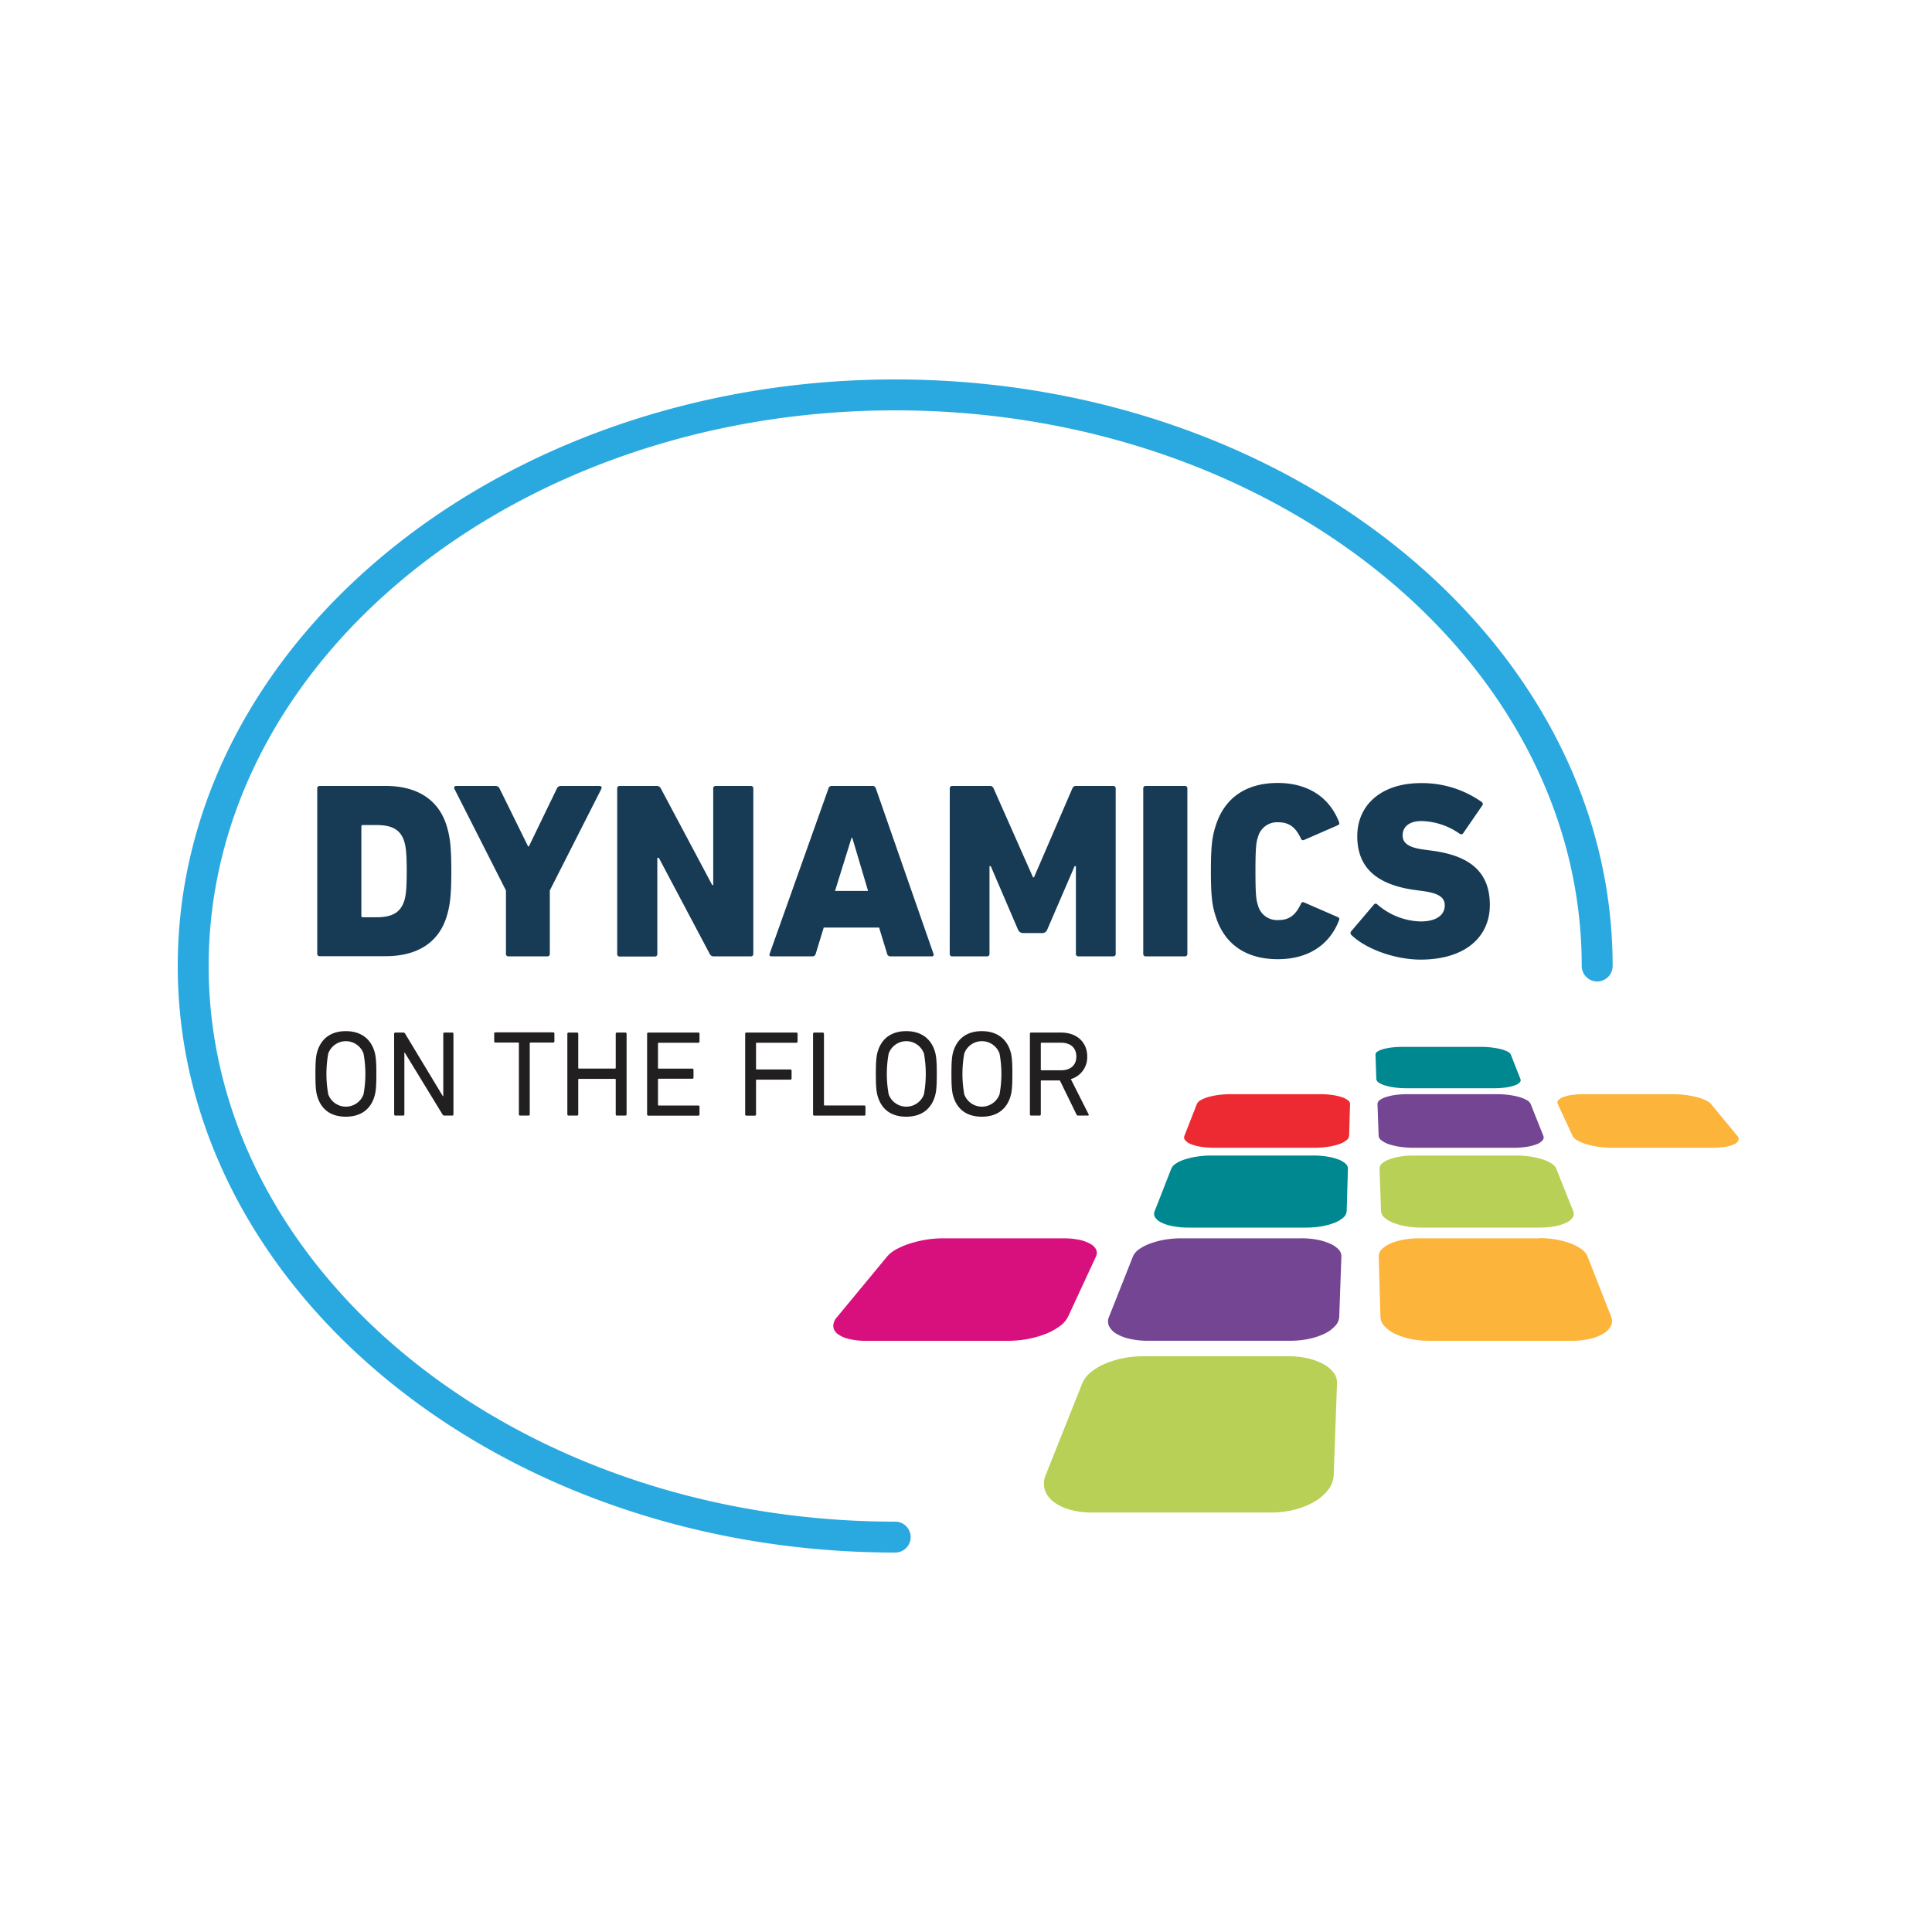 <svg id="Layer_1" data-name="Layer 1" xmlns="http://www.w3.org/2000/svg" viewBox="0 0 500 500"><path d="M82.2,284c-.41-1.23-.57-2.53-.57-6.07s.16-4.83.57-6.07c1.11-3.32,3.7-5,7.3-5s6.23,1.7,7.33,5c.41,1.24.57,2.53.57,6.07s-.16,4.84-.57,6.07c-1.1,3.32-3.69,5-7.33,5S83.31,287.36,82.2,284Zm11.88-.79a29.28,29.28,0,0,0,0-10.56,4.86,4.86,0,0,0-9.13,0,29.89,29.89,0,0,0,0,10.56,4.86,4.86,0,0,0,9.13,0Z" style="fill:#221f20"/><path d="M102,267.54a.3.3,0,0,1,.32-.31h2a.51.51,0,0,1,.54.31l9.73,16.12h.13V267.54a.3.3,0,0,1,.32-.31h2a.29.29,0,0,1,.31.31V288.4a.29.29,0,0,1-.31.31h-2a.52.52,0,0,1-.53-.31l-9.77-16h-.09v16a.3.3,0,0,1-.32.31h-2a.3.3,0,0,1-.32-.31Z" style="fill:#221f20"/><path d="M134.6,288.71a.29.29,0,0,1-.31-.31V270a.17.17,0,0,0-.19-.19h-5.88a.3.3,0,0,1-.32-.32v-2a.3.3,0,0,1,.32-.31h14.95a.29.29,0,0,1,.31.31v2a.3.3,0,0,1-.31.32h-5.88a.17.17,0,0,0-.19.19V288.4a.3.3,0,0,1-.32.31Z" style="fill:#221f20"/><path d="M146.83,267.54a.3.3,0,0,1,.32-.31h2.18a.3.3,0,0,1,.32.31v8.82a.17.17,0,0,0,.19.19h9.32a.17.17,0,0,0,.19-.19v-8.82a.29.29,0,0,1,.31-.31h2.18a.3.3,0,0,1,.32.31V288.4a.3.3,0,0,1-.32.31h-2.18a.29.29,0,0,1-.31-.31v-9a.17.17,0,0,0-.19-.19h-9.32a.17.17,0,0,0-.19.19v9a.3.3,0,0,1-.32.31h-2.18a.3.3,0,0,1-.32-.31Z" style="fill:#221f20"/><path d="M167.47,267.54a.3.3,0,0,1,.32-.31h12.92a.3.3,0,0,1,.32.31v2a.3.3,0,0,1-.32.32H170.48a.17.17,0,0,0-.19.19v6.32a.17.17,0,0,0,.19.19h8.69a.29.29,0,0,1,.31.31v2a.3.3,0,0,1-.31.31h-8.69a.17.17,0,0,0-.19.19v6.54a.17.17,0,0,0,.19.19h10.23a.3.3,0,0,1,.32.32v2a.3.3,0,0,1-.32.31H167.79a.3.3,0,0,1-.32-.31Z" style="fill:#221f20"/><path d="M192.85,267.54a.3.3,0,0,1,.32-.31h12.92a.3.3,0,0,1,.32.31v2a.3.3,0,0,1-.32.32H195.85a.17.17,0,0,0-.19.19v6.54a.17.17,0,0,0,.19.19h8.69a.3.3,0,0,1,.32.32v2a.3.3,0,0,1-.32.31h-8.69a.17.17,0,0,0-.19.19v8.82a.29.29,0,0,1-.31.31h-2.18a.3.3,0,0,1-.32-.31Z" style="fill:#221f20"/><path d="M210.42,267.54a.3.3,0,0,1,.32-.31h2.18a.3.3,0,0,1,.32.31V285.9a.17.17,0,0,0,.19.19h10.24a.3.3,0,0,1,.31.32v2a.29.29,0,0,1-.31.31H210.74a.3.3,0,0,1-.32-.31Z" style="fill:#221f20"/><path d="M227.24,284c-.41-1.23-.57-2.53-.57-6.07s.16-4.83.57-6.07c1.1-3.32,3.7-5,7.3-5s6.22,1.7,7.33,5c.41,1.24.57,2.53.57,6.07s-.16,4.84-.57,6.07c-1.11,3.32-3.7,5-7.33,5S228.34,287.36,227.24,284Zm11.88-.79a29.89,29.89,0,0,0,0-10.56,4.86,4.86,0,0,0-9.13,0,29.28,29.28,0,0,0,0,10.56,4.86,4.86,0,0,0,9.13,0Z" style="fill:#221f20"/><path d="M246.8,284c-.41-1.23-.57-2.53-.57-6.07s.16-4.83.57-6.07c1.11-3.32,3.7-5,7.3-5s6.23,1.7,7.33,5c.41,1.24.57,2.53.57,6.07s-.16,4.84-.57,6.07c-1.1,3.32-3.69,5-7.33,5S247.91,287.36,246.8,284Zm11.88-.79a29.28,29.28,0,0,0,0-10.56,4.86,4.86,0,0,0-9.13,0,29.89,29.89,0,0,0,0,10.56,4.86,4.86,0,0,0,9.13,0Z" style="fill:#221f20"/><path d="M279,288.71c-.23,0-.32-.09-.42-.31l-4.29-8.79h-4.74a.17.17,0,0,0-.19.19v8.6a.3.3,0,0,1-.32.31h-2.18a.3.3,0,0,1-.32-.31V267.54a.3.3,0,0,1,.32-.31h7.77c4,0,6.74,2.46,6.74,6.19a5.87,5.87,0,0,1-4.24,5.85l4.58,9.07a.22.22,0,0,1-.19.37Zm-.45-15.29c0-2.24-1.48-3.57-4-3.57h-5a.17.17,0,0,0-.19.19v6.76a.17.17,0,0,0,.19.19h5C277.08,277,278.56,275.66,278.56,273.42Z" style="fill:#221f20"/><path d="M82.1,204.05a.61.61,0,0,1,.65-.65H99.81c7.78,0,13.49,3.25,15.7,10.06.9,2.85,1.29,5.32,1.29,12s-.39,9.14-1.29,12c-2.21,6.81-7.92,10-15.7,10H82.75a.61.61,0,0,1-.65-.65Zm11.81,33.34h3.43c4,0,6.23-1.1,7.27-4.21.39-1.3.65-2.79.65-7.72s-.26-6.42-.65-7.72c-1-3.11-3.24-4.22-7.27-4.22H93.91a.34.34,0,0,0-.39.39V237A.34.34,0,0,0,93.91,237.39Z" style="fill:#173b55"/><path d="M131.59,247.51a.61.61,0,0,1-.65-.65V230.45l-13.36-26.33a.5.5,0,0,1,.52-.72h10.18a1.13,1.13,0,0,1,1,.65l7.39,15h.2l7.26-15a1.07,1.07,0,0,1,1-.65h10c.52,0,.65.33.52.72l-13.36,26.33v16.41a.61.61,0,0,1-.65.65Z" style="fill:#173b55"/><path d="M159.73,204.05a.61.61,0,0,1,.65-.65h9.54a1.14,1.14,0,0,1,1.1.65l13.3,25h.26v-25a.61.61,0,0,1,.65-.65h9.08a.61.61,0,0,1,.65.65v42.81a.61.61,0,0,1-.65.65h-9.54a1.13,1.13,0,0,1-1.1-.65L170.5,222h-.39v24.9a.61.61,0,0,1-.65.65h-9.08a.61.61,0,0,1-.65-.65Z" style="fill:#173b55"/><path d="M214.41,204.05a.84.84,0,0,1,.84-.65h10.58a.84.84,0,0,1,.84.65l14.92,42.81a.44.44,0,0,1-.45.65H230.43a.84.84,0,0,1-.84-.65l-2.08-6.81H213.18l-2.08,6.81a.84.84,0,0,1-.84.65H199.62c-.39,0-.58-.26-.45-.65Zm10.25,26.53-4.09-13.75h-.19l-4.28,13.75Z" style="fill:#173b55"/><path d="M245.8,204.05a.61.61,0,0,1,.65-.65h9.6a1,1,0,0,1,1.1.65l10.19,23h.26l9.92-23a1,1,0,0,1,1.1-.65h9.47a.61.61,0,0,1,.65.65v42.81a.61.61,0,0,1-.65.65h-9a.61.61,0,0,1-.65-.65v-22.7h-.33L271,240.64a1.37,1.37,0,0,1-1.23.84h-5.06a1.44,1.44,0,0,1-1.23-.84l-7.07-16.48h-.33v22.7a.61.61,0,0,1-.64.65h-9a.61.61,0,0,1-.65-.65Z" style="fill:#173b55"/><path d="M295.87,204.05a.61.61,0,0,1,.65-.65h10.12a.61.61,0,0,1,.65.65v42.81a.61.61,0,0,1-.65.65H296.52a.61.61,0,0,1-.65-.65Z" style="fill:#173b55"/><path d="M313.38,225.46c0-6.55.33-9,1.3-11.94,2.33-7.2,8-10.89,16-10.89,7.78,0,13.36,3.69,15.83,10.05.19.45.13.71-.33.91l-8.62,3.76c-.46.19-.72.07-.91-.39-1.23-2.59-2.79-4.15-5.77-4.15a5.09,5.09,0,0,0-5.32,3.83c-.46,1.36-.65,2.72-.65,8.82s.19,7.46.65,8.82a5.09,5.09,0,0,0,5.32,3.83c3,0,4.54-1.56,5.77-4.15.19-.46.45-.59.91-.39l8.62,3.76c.46.19.52.45.33.91-2.47,6.35-8,10-15.83,10-8,0-13.69-3.7-16-10.9C313.71,234.41,313.38,232,313.38,225.46Z" style="fill:#173b55"/><path d="M349.77,242a.68.68,0,0,1-.07-1l5.84-6.87a.58.58,0,0,1,.91-.07,17.68,17.68,0,0,0,11.22,4.41c4.08,0,6.23-1.68,6.23-4.15,0-1.88-1.24-3.11-5.58-3.7l-2.34-.32c-9.53-1.36-14.72-5.64-14.72-13.88s6.42-13.75,16.41-13.75a26.65,26.65,0,0,1,15.76,4.86.65.65,0,0,1,.13,1l-4.86,7.07a.65.65,0,0,1-.91.2,17.8,17.8,0,0,0-9.93-3.31c-3.24,0-4.86,1.56-4.86,3.7,0,1.94,1.43,3.18,5.64,3.7l2.34.32c9.66,1.36,14.59,5.64,14.59,14,0,8.17-6.23,14.14-18,14.14C360.34,248.29,353.07,245.24,349.77,242Z" style="fill:#173b55"/><path d="M231.68,401.8C129.29,401.8,46,333.7,46,250S129.29,98.2,231.68,98.2,417.35,166.3,417.35,250a4,4,0,0,1-8,0c0-79.29-79.7-143.8-177.67-143.8S54,170.71,54,250s79.71,143.8,177.68,143.8a4,4,0,0,1,0,8Z" style="fill:#2aa9e0"/><path d="M275.16,320.48H244.07a28.43,28.43,0,0,0-4.42.35,29.22,29.22,0,0,0-4.17,1,19.59,19.59,0,0,0-3.5,1.48,8.35,8.35,0,0,0-2.39,1.87l-12.94,15.65a3.57,3.57,0,0,0-1,2.33,2.67,2.67,0,0,0,1.06,2,7.34,7.34,0,0,0,2.89,1.34,18.42,18.42,0,0,0,4.51.5H261a27.28,27.28,0,0,0,5.13-.5,25.61,25.61,0,0,0,4.63-1.34,15.54,15.54,0,0,0,3.57-2,6.46,6.46,0,0,0,2.05-2.33l7.26-15.65a2.12,2.12,0,0,0,0-1.87,3.69,3.69,0,0,0-1.6-1.48,10.44,10.44,0,0,0-2.9-1,20.32,20.32,0,0,0-3.94-.35" style="fill:#d8107d"/><path d="M336.76,320.48H305.67a25.39,25.39,0,0,0-4.25.35,21.33,21.33,0,0,0-3.75,1,12.1,12.1,0,0,0-2.88,1.48,4.49,4.49,0,0,0-1.59,1.87L287,340.82a2.86,2.86,0,0,0,0,2.33,4.73,4.73,0,0,0,1.89,2,11.86,11.86,0,0,0,3.47,1.34,21.14,21.14,0,0,0,4.71.5h36.81a24.13,24.13,0,0,0,4.92-.5,17.82,17.82,0,0,0,4-1.34,8.84,8.84,0,0,0,2.74-2,3.7,3.7,0,0,0,1.05-2.33l.56-15.65a2.56,2.56,0,0,0-.78-1.87,6.76,6.76,0,0,0-2.23-1.48,15.33,15.33,0,0,0-3.32-1,22.79,22.79,0,0,0-4.1-.35" style="fill:#734592"/><path d="M333.42,351H295.74a26.71,26.71,0,0,0-5.19.52,23.54,23.54,0,0,0-4.64,1.45,15,15,0,0,0-3.64,2.19,7.32,7.32,0,0,0-2.14,2.75l-9.52,23.87a5.56,5.56,0,0,0-.25,3.66,6.31,6.31,0,0,0,2.13,3.08,11.89,11.89,0,0,0,4.21,2.13,20.66,20.66,0,0,0,5.88.79H329a24.39,24.39,0,0,0,6.21-.79,19.31,19.31,0,0,0,5.14-2.13,11.93,11.93,0,0,0,3.47-3.08,6.63,6.63,0,0,0,1.34-3.66l.86-23.87a4.27,4.27,0,0,0-.94-2.75,8.34,8.34,0,0,0-2.69-2.19,16,16,0,0,0-4-1.45,23.37,23.37,0,0,0-5-.52" style="fill:#b8d056"/><path d="M398.36,320.48H367.27a22.87,22.87,0,0,0-4.1.35,15.6,15.6,0,0,0-3.33,1,6.92,6.92,0,0,0-2.24,1.48,2.62,2.62,0,0,0-.79,1.87l.45,15.65a3.62,3.62,0,0,0,1,2.33,8.79,8.79,0,0,0,2.73,2,17.56,17.56,0,0,0,4,1.34,24.05,24.05,0,0,0,4.92.5h36.81a21.16,21.16,0,0,0,4.72-.5A11.88,11.88,0,0,0,415,345.1a4.73,4.73,0,0,0,1.91-2,2.86,2.86,0,0,0,.06-2.33l-6.14-15.65a4.46,4.46,0,0,0-1.58-1.87,12,12,0,0,0-2.87-1.48,21.56,21.56,0,0,0-3.75-1,25.63,25.63,0,0,0-4.27-.35" style="fill:#fcb43a"/><path d="M340,299.05H313.48a24.39,24.39,0,0,0-3.6.26,19.7,19.7,0,0,0-3.14.71,9.63,9.63,0,0,0-2.36,1.07,3.08,3.08,0,0,0-1.24,1.33l-4.33,11.06a1.68,1.68,0,0,0,.16,1.61,4.09,4.09,0,0,0,1.68,1.35,11.63,11.63,0,0,0,3,.92,21.31,21.31,0,0,0,3.93.34H338a23.85,23.85,0,0,0,4.07-.34,16.43,16.43,0,0,0,3.34-.92,7.38,7.38,0,0,0,2.26-1.35,2.36,2.36,0,0,0,.85-1.61l.32-11.06a1.74,1.74,0,0,0-.69-1.33,5.78,5.78,0,0,0-1.91-1.07,14.89,14.89,0,0,0-2.84-.71,22.23,22.23,0,0,0-3.49-.26" style="fill:#008891"/><path d="M392.39,299.05H365.92a22.42,22.42,0,0,0-3.49.26,14.78,14.78,0,0,0-2.83.71,5.88,5.88,0,0,0-1.91,1.07,1.71,1.71,0,0,0-.67,1.33l.39,11.06a2.38,2.38,0,0,0,.86,1.61,7.44,7.44,0,0,0,2.27,1.35,16.53,16.53,0,0,0,3.35.92,23.76,23.76,0,0,0,4.07.34h30.49a21.39,21.39,0,0,0,3.93-.34,11.67,11.67,0,0,0,2.95-.92,4.09,4.09,0,0,0,1.68-1.35,1.7,1.7,0,0,0,.15-1.61l-4.41-11.06a3.05,3.05,0,0,0-1.25-1.33,9.71,9.71,0,0,0-2.37-1.07,20,20,0,0,0-3.14-.71,24.59,24.59,0,0,0-3.6-.26" style="fill:#b8d056"/><path d="M341.58,283.17h-23a26.06,26.06,0,0,0-3.13.19,18.66,18.66,0,0,0-2.7.54,8.64,8.64,0,0,0-2,.81,2.23,2.23,0,0,0-1,1l-3.22,8.23a1.1,1.1,0,0,0,.22,1.18,3.72,3.72,0,0,0,1.5,1,12,12,0,0,0,2.56.67,21.77,21.77,0,0,0,3.38.25h26a23.69,23.69,0,0,0,3.47-.25,16.18,16.18,0,0,0,2.85-.67,6.34,6.34,0,0,0,1.92-1,1.63,1.63,0,0,0,.72-1.18l.24-8.23a1.25,1.25,0,0,0-.6-1,5.46,5.46,0,0,0-1.66-.81,14.62,14.62,0,0,0-2.48-.54,23.83,23.83,0,0,0-3-.19" style="fill:#ed2a32"/><path d="M387.22,283.17h-23a23.66,23.66,0,0,0-3,.19,14.28,14.28,0,0,0-2.47.54,5.41,5.41,0,0,0-1.67.81,1.26,1.26,0,0,0-.59,1l.3,8.23a1.61,1.61,0,0,0,.73,1.18,6.34,6.34,0,0,0,1.92,1,16.53,16.53,0,0,0,2.86.67,23.69,23.69,0,0,0,3.47.25h26a21.63,21.63,0,0,0,3.37-.25,12,12,0,0,0,2.56-.67,3.72,3.72,0,0,0,1.5-1,1.12,1.12,0,0,0,.21-1.18l-3.28-8.23a2.21,2.21,0,0,0-1-1,8.73,8.73,0,0,0-2-.81,18.66,18.66,0,0,0-2.7-.54,26.06,26.06,0,0,0-3.13-.19" style="fill:#734592"/><path d="M432.87,283.17h-23a22,22,0,0,0-3,.19,10.83,10.83,0,0,0-2.24.54,3.18,3.18,0,0,0-1.32.81.89.89,0,0,0-.16,1l3.82,8.23a2.92,2.92,0,0,0,1.23,1.18,10.64,10.64,0,0,0,2.35,1,21.59,21.59,0,0,0,3.14.67,26.13,26.13,0,0,0,3.58.25h26a19.69,19.69,0,0,0,3.27-.25,8.56,8.56,0,0,0,2.27-.67,2.07,2.07,0,0,0,1.09-1,1.15,1.15,0,0,0-.3-1.18l-6.8-8.23a4,4,0,0,0-1.46-1,12.94,12.94,0,0,0-2.36-.81,23.57,23.57,0,0,0-2.93-.54,28.55,28.55,0,0,0-3.22-.19" style="fill:#fcb43a"/><path d="M383.25,270.93h-20.4a22.37,22.37,0,0,0-2.69.16,14,14,0,0,0-2.19.42,5.2,5.2,0,0,0-1.48.63,1,1,0,0,0-.52.78l.22,6.35a1.25,1.25,0,0,0,.64.91,5.9,5.9,0,0,0,1.68.75,16,16,0,0,0,2.48.52,24,24,0,0,0,3,.19h22.71a22,22,0,0,0,2.94-.19,12,12,0,0,0,2.26-.52,3.42,3.42,0,0,0,1.35-.75.8.8,0,0,0,.24-.91L391,272.92a1.74,1.74,0,0,0-.87-.78,8,8,0,0,0-1.74-.63,18,18,0,0,0-2.38-.42,24.08,24.08,0,0,0-2.75-.16" style="fill:#008891"/></svg>